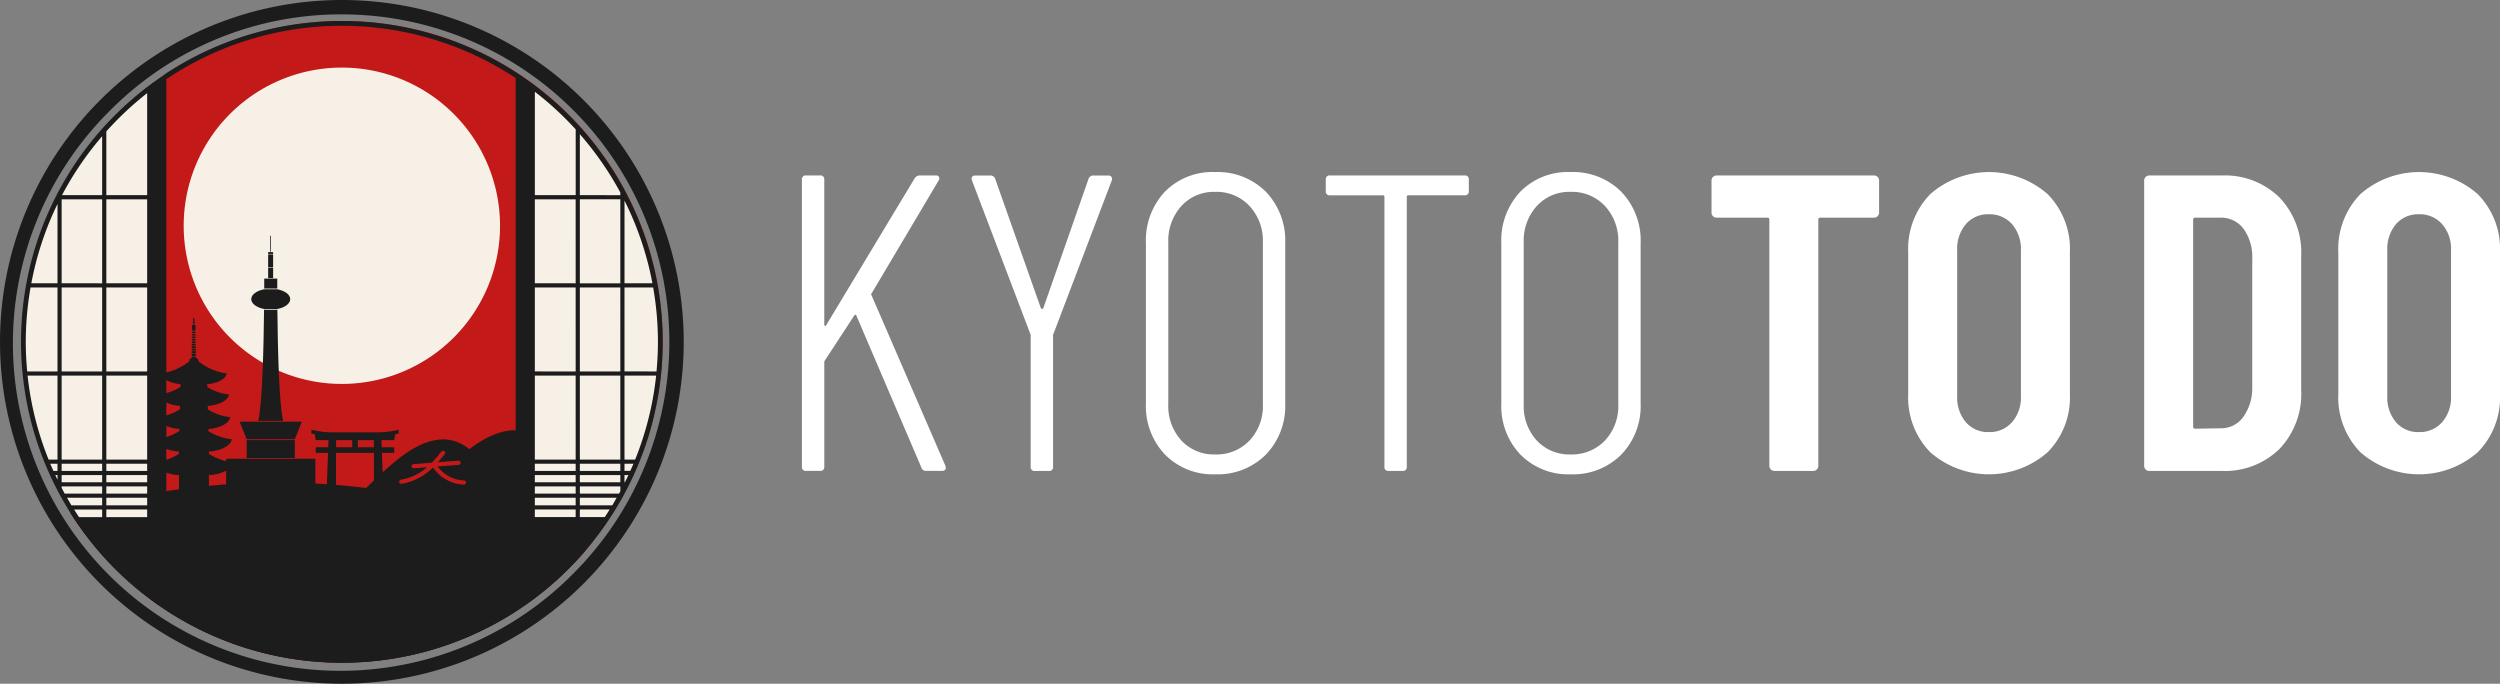 <svg id="logo_white" xmlns="http://www.w3.org/2000/svg" xmlns:xlink="http://www.w3.org/1999/xlink" width="300" height="82.047" viewBox="0 0 300 82.047">
  <rect x="0" y="0" width="300" height="82.047" fill="#808080" stroke="none"/>
  <defs>
    <clipPath id="clip-path">
      <rect id="長方形_23283" data-name="長方形 23283" width="300" height="82.047" fill="none"/>
    </clipPath>
  </defs>
  <g id="グループ_12278" data-name="グループ 12278" clip-path="url(#clip-path)">
    <path id="パス_9507" data-name="パス 9507" d="M81.627,43.193A38.434,38.434,0,1,1,43.194,4.759,38.434,38.434,0,0,1,81.627,43.193" transform="translate(-2.099 -2.241)" fill="#c31919"/>
    <path id="パス_9508" data-name="パス 9508" d="M42.63,109.3A96.358,96.358,0,0,0,16,113.037a38.487,38.487,0,0,0,62.781,3.291A96.017,96.017,0,0,0,42.63,109.3" transform="translate(-7.534 -51.464)" fill="#c31919"/>
    <path id="パス_9509" data-name="パス 9509" d="M77.751,117.607a87.609,87.609,0,0,0-61.817-4.561,38.487,38.487,0,0,0,61.817,4.561" transform="translate(-7.502 -51.528)" fill="#1c1c1c"/>
    <path id="パス_9510" data-name="パス 9510" d="M41.024,1.724A39.3,39.3,0,0,1,68.812,68.812,39.3,39.3,0,1,1,13.235,13.234,39.042,39.042,0,0,1,41.024,1.724m0-1.724A41.023,41.023,0,1,0,82.047,41.024,41.024,41.024,0,0,0,41.024,0" fill="#1c1c1c"/>
    <path id="パス_9511" data-name="パス 9511" d="M79.617,34.307A18.981,18.981,0,1,1,60.636,15.326,18.981,18.981,0,0,1,79.617,34.307" transform="translate(-19.613 -7.216)" fill="#f6f0e7" fill-rule="evenodd"/>
    <path id="パス_9512" data-name="パス 9512" d="M41.591,88.329v-.3h.255c2.026-.266,2.487-1.16,2.487-1.467a6.526,6.526,0,0,1-2.8-.972v-.272h.229c1.941-.255,2.383-1.111,2.383-1.406a6.253,6.253,0,0,1-2.684-.931v-.431h.236c1.876-.246,2.3-1.074,2.3-1.359a6.042,6.042,0,0,1-2.6-.9v-.349h.168c1.754-.23,2.153-1,2.153-1.271a6.891,6.891,0,0,1-3.4-1.48v-.255h-.144a.338.338,0,0,0-.332-.273h-.025v-.07h.167a.033.033,0,0,0,.032-.028l.033-.222a.033.033,0,0,0-.033-.038h-.2v-.087h.226V76h-.226v-.085h.22v-.206h-.22v-.095h.213v-.2h-.213v-.1h.206v-.187h-.206V75.01h.2v-.178h-.2v-.123h.193v-.168h-.193v-.133h.186V74.25h-.186v-.143H40v-.148h-.179v-.152h.172v-.139h-.172v-.139h.086a.085.085,0,0,0,.086-.086v-.515a.086.086,0,0,0-.086-.086h-.086v-.168h.046a.029.029,0,0,0,.029-.029v-.169a.029.029,0,0,0-.029-.029h-.046v-.11h.059v-.132a.1.1,0,0,0-.059-.088V71.9H39.75v.215a.1.1,0,0,0-.059.088v.132h.059v.11H39.7a.028.028,0,0,0-.029.029v.169a.028.028,0,0,0,.029.029h.046v.168h-.087a.086.086,0,0,0-.086.086v.515a.085.085,0,0,0,.086.086h.087v.139h-.173v.139h.173v.152h-.179v.148h.179v.143h-.186v.158h.186v.133h-.193v.168h.193v.123h-.2v.178h.2v.114h-.206v.187h.206v.1h-.213v.2h.213v.095h-.22v.206h.22V76h-.227v.216h.227V76.3h-.2a.032.032,0,0,0-.032.038l.033.222a.033.033,0,0,0,.032.028h.168v.07h-.01a.338.338,0,0,0-.332.273h-.144v.255a6.891,6.891,0,0,1-3.4,1.48c0,.266.4,1.04,2.153,1.271h.168v.349a6.044,6.044,0,0,1-2.6.9c0,.285.427,1.113,2.3,1.359h.236v.431a6.258,6.258,0,0,1-2.684.931c0,.295.442,1.151,2.383,1.406h.229v.272a6.528,6.528,0,0,1-2.8.972c0,.307.461,1.2,2.487,1.467H38v.3a6.758,6.758,0,0,1-2.9,1.006c0,.318.477,1.243,2.573,1.518H38v2.2h3.595v-2.2h.325c2.1-.275,2.573-1.2,2.573-1.518a6.758,6.758,0,0,1-2.9-1.006" transform="translate(-16.525 -33.855)" fill="#1c1c1c"/>
    <path id="パス_9513" data-name="パス 9513" d="M78.637,97.764H73.06a10.427,10.427,0,0,1-2.445-.311v.466l.4.069.125.7v.01h1.535l-.037.859h-1.5v.671h1.477l-.244,6.4,1.2.034,0-6.436h4.552l0,6.436,1.2-.034-.244-6.4h1.477v-.671h-1.5l-.037-.859h1.535v-.01l.125-.7.4-.069v-.466a10.431,10.431,0,0,1-2.445.311M75.51,99.558H73.583V98.7H75.51Zm2.6,0H76.187V98.7h1.927Z" transform="translate(-33.248 -45.884)" fill="#1c1c1c"/>
    <path id="パス_9514" data-name="パス 9514" d="M123.72,126.987l.221.216s.074-.079.2-.216Z" transform="translate(-58.251 -59.79)" fill="#1c1c1c"/>
    <path id="パス_9515" data-name="パス 9515" d="M96.723,97.58c-1.6-.11-3.609.583-5.792,2.267a4.857,4.857,0,0,0-3.065-1.182c-5.034,0-9.464,6.9-14.347,10.169H83.647l13.076,2.284Zm-6.46,6.515a4.708,4.708,0,0,1-3.686-2.057A7.041,7.041,0,0,1,82.825,104a.293.293,0,0,1-.043,0,.251.251,0,0,1-.042-.5,6.423,6.423,0,0,0,3.116-1.489l-1.6.121H84.24a.251.251,0,0,1-.019-.5l2.216-.168c.343-.353.619-.691.837-.959.12-.148.224-.275.315-.377a.251.251,0,1,1,.373.335c-.083.093-.184.216-.3.358-.141.173-.3.373-.492.587l2.464-.186a.251.251,0,0,1,.038.5l-2.543.192a4.11,4.11,0,0,0,3.132,1.676.251.251,0,1,1,0,.5" transform="translate(-34.616 -45.939)" fill="#1c1c1c"/>
    <rect id="長方形_23277" data-name="長方形 23277" width="5.781" height="2.154" transform="translate(29.597 52.808)" fill="#1c1c1c"/>
    <path id="パス_9516" data-name="パス 9516" d="M60.961,97.731H55.18l-.846-2.112h7.473Z" transform="translate(-25.582 -45.02)" fill="#1c1c1c"/>
    <rect id="長方形_23278" data-name="長方形 23278" width="10.708" height="5.676" transform="translate(27.134 55.047)" fill="#1c1c1c"/>
    <rect id="長方形_23279" data-name="長方形 23279" width="0.597" height="1.238" transform="translate(32.178 32.14)" fill="#1c1c1c"/>
    <rect id="長方形_23280" data-name="長方形 23280" width="0.597" height="1.557" transform="translate(32.178 30.527)" fill="#1c1c1c"/>
    <rect id="長方形_23281" data-name="長方形 23281" width="0.088" height="1.902" transform="translate(32.432 28.292)" fill="#1c1c1c"/>
    <rect id="長方形_23282" data-name="長方形 23282" width="0.597" height="0.221" transform="translate(32.178 30.25)" fill="#1c1c1c"/>
    <path id="パス_9517" data-name="パス 9517" d="M59.917,64.375h1.565c0-.747,0-1.191,0-1.191H59.919s0,.444,0,1.193" transform="translate(-28.211 -29.748)" fill="#1c1c1c"/>
    <path id="パス_9518" data-name="パス 9518" d="M60.863,70.233h-1.6c-.046,4.377-.2,11.3-.695,13.336h2.988c-.5-2.041-.649-8.959-.694-13.336Z" transform="translate(-27.577 -33.068)" fill="#1c1c1c"/>
    <path id="パス_9519" data-name="パス 9519" d="M61.653,66.779c0,.546-.646,1.01-1.549,1.184H58.525c-.9-.174-1.549-.639-1.549-1.184s.648-1.011,1.553-1.185l1.564,0c.909.173,1.56.639,1.56,1.186" transform="translate(-26.826 -30.883)" fill="#1c1c1c"/>
    <path id="パス_9520" data-name="パス 9520" d="M117.37,16.9v64.16a38.5,38.5,0,0,0,0-64.16" transform="translate(-55.262 -7.958)" fill="#f6f0e7"/>
    <path id="パス_9521" data-name="パス 9521" d="M21.828,16.9V80.528a38.181,38.181,0,0,1,0-63.627" transform="translate(-2.098 -7.958)" fill="#f6f0e7"/>
    <path id="パス_9522" data-name="パス 9522" d="M43.264,4.759A38.5,38.5,0,0,0,11.016,64.294h0c.011.016.022.031.033.048q.513.781,1.06,1.536l.03.042A38.5,38.5,0,1,0,43.264,4.759M76.527,61.472h-4.7V60.61h4.858v.578q-.077.142-.155.284M66.421,60.61h4.9v.861h-4.9Zm4.9,2.272h-4.9V61.97h4.9Zm-4.9-2.771V59.25h4.9v.861Zm0-1.36v-.861h4.9v.861Zm0-11.439h4.9V57.392h-4.9Zm0-.5V36.735h4.9V46.815Zm0-10.578V26.158h4.9V36.237Zm0,27.144h4.9v.913h-4.9Zm5.4.913v-.913H75.4c-.193.306-.385.612-.585.913Zm8.708-28.057H77.18V26.311a37.6,37.6,0,0,1,3.352,9.926M71.823,57.891h4.858v.861H71.823Zm4.858,2.221H71.823V59.25h4.858Zm-4.858-12.8h4.858V57.392H71.823Zm0-10.578h4.858V46.815H71.823Zm0-10.578h4.858V36.237H71.823Zm0-.5V18.344a38.1,38.1,0,0,1,4.858,7v.32Zm0,37.223V61.97H76.24c-.174.3-.343.612-.524.912Zm5.356-2.771V59.25h.469q-.2.434-.415.861Zm0-1.36v-.861h1.078c-.122.291-.255.575-.383.861Zm0-1.36V47.313h3.8a37.632,37.632,0,0,1-2.521,10.079Zm0-10.578V36.735h3.441a38.036,38.036,0,0,1,.573,6.528c0,1.2-.062,2.381-.171,3.551ZM71.325,17.77v7.89h-4.9V13.253a38.24,38.24,0,0,1,4.9,4.516M9.14,59.81c-.09-.185-.174-.373-.261-.56H9.14Zm0-1.058H8.654c-.129-.287-.261-.571-.383-.861H9.14Zm0-1.36H8.074A37.632,37.632,0,0,1,5.552,47.313H9.14Zm0-10.578H5.506c-.11-1.17-.172-2.353-.172-3.551a37.877,37.877,0,0,1,.575-6.528H9.14Zm0-10.578H6a37.633,37.633,0,0,1,3.143-9.52ZM14.5,64.294h-2.78c-.2-.3-.394-.606-.586-.913H14.5Zm0-1.411H10.813c-.182-.3-.351-.607-.525-.912H14.5Zm0-1.411H10c-.125-.228-.242-.459-.362-.69V60.61H14.5Zm0-1.36H9.638V59.25H14.5Zm0-1.36H9.638v-.861H14.5Zm0-1.36H9.638V47.313H14.5Zm0-10.578H9.638V36.735H14.5Zm0-10.578H9.638V26.158H14.5Zm0-10.578H9.682A38.065,38.065,0,0,1,14.5,18.585Zm5.4,38.634h-4.9v-.913h4.9Zm0-1.411h-4.9V61.97h4.9Zm0-1.411h-4.9V60.61h4.9Zm0-2.178v.818h-4.9V59.25h4.9Zm0-1.149v.607h-4.9v-.861h4.9Zm0-.752h-4.9V47.313h4.9Zm0-14.7v4.125h-4.9V36.735h4.9Zm0-15.456v9h-4.9V26.158h4.9Zm0-4.693V25.66h-4.9v-7.65a38.294,38.294,0,0,1,4.9-4.593Zm2.3,52.248V11.739a37.83,37.83,0,0,1,41.922-.133V74.922A37.83,37.83,0,0,1,22.2,74.789" transform="translate(-2.241 -2.241)" fill="#1c1c1c"/>
    <path id="パス_9523" data-name="パス 9523" d="M181.848,74.738V40.294a.448.448,0,0,1,.506-.506h1.672a.449.449,0,0,1,.507.506V57.669c0,.1.033.161.1.177s.119-.025.152-.126l10.587-17.577a.735.735,0,0,1,.608-.355h1.925a.425.425,0,0,1,.4.177.412.412,0,0,1-.05.431l-8,13.474a.219.219,0,0,0-.05.3l8.865,20.463.05.2c0,.271-.152.405-.456.405H196.74a.556.556,0,0,1-.557-.405l-7.8-18.235q-.052-.2-.253,0l-3.545,5.42a.4.4,0,0,0-.05.253v12.46a.448.448,0,0,1-.507.506h-1.672a.447.447,0,0,1-.506-.506" transform="translate(-85.62 -18.734)" fill="#fff"/>
    <path id="パス_9524" data-name="パス 9524" d="M227.418,74.738v-15.7a.409.409,0,0,0-.05-.253L220.378,40.4l-.051-.2q0-.4.456-.405h1.773a.592.592,0,0,1,.608.405l5.471,15.5a.16.16,0,0,0,.152.1.162.162,0,0,0,.152-.1l5.42-15.5a.591.591,0,0,1,.608-.405h1.773a.437.437,0,0,1,.38.177.431.431,0,0,1,.025.431l-6.99,18.387a.4.4,0,0,0-.05.253v15.7a.448.448,0,0,1-.507.506h-1.672a.447.447,0,0,1-.506-.506" transform="translate(-103.737 -18.734)" fill="#fff"/>
    <path id="パス_9525" data-name="パス 9525" d="M262.165,72.934a8.422,8.422,0,0,1-2.305-6.154v-19.2a8.546,8.546,0,0,1,2.28-6.205,8,8,0,0,1,6.028-2.355,8.174,8.174,0,0,1,6.078,2.355,8.442,8.442,0,0,1,2.33,6.205v19.2a8.375,8.375,0,0,1-2.33,6.154,8.174,8.174,0,0,1-6.078,2.355,8.024,8.024,0,0,1-6-2.355m10.13-1.7a6.048,6.048,0,0,0,1.6-4.356v-19.4a6.139,6.139,0,0,0-1.6-4.382,5.41,5.41,0,0,0-4.128-1.7,5.269,5.269,0,0,0-4.052,1.7,6.2,6.2,0,0,0-1.571,4.382v19.4a6.1,6.1,0,0,0,1.571,4.356,5.308,5.308,0,0,0,4.052,1.672,5.451,5.451,0,0,0,4.128-1.672" transform="translate(-122.351 -18.373)" fill="#fff"/>
    <path id="パス_9526" data-name="パス 9526" d="M317.807,40.294v1.368a.448.448,0,0,1-.506.506h-6.737a.179.179,0,0,0-.2.2V74.738a.448.448,0,0,1-.507.506h-1.671a.447.447,0,0,1-.506-.506V42.371a.18.18,0,0,0-.2-.2h-6.331a.448.448,0,0,1-.507-.506V40.294a.448.448,0,0,1,.507-.506H317.3a.448.448,0,0,1,.506.506" transform="translate(-141.549 -18.734)" fill="#fff"/>
    <path id="パス_9527" data-name="パス 9527" d="M342.761,72.934a8.422,8.422,0,0,1-2.305-6.154v-19.2a8.546,8.546,0,0,1,2.28-6.205,8,8,0,0,1,6.028-2.355,8.174,8.174,0,0,1,6.078,2.355,8.442,8.442,0,0,1,2.331,6.205v19.2a8.375,8.375,0,0,1-2.331,6.154,8.174,8.174,0,0,1-6.078,2.355,8.024,8.024,0,0,1-6-2.355m10.13-1.7a6.048,6.048,0,0,0,1.6-4.356v-19.4a6.139,6.139,0,0,0-1.6-4.382,5.41,5.41,0,0,0-4.128-1.7,5.269,5.269,0,0,0-4.052,1.7,6.2,6.2,0,0,0-1.571,4.382v19.4a6.1,6.1,0,0,0,1.571,4.356,5.308,5.308,0,0,0,4.052,1.672,5.451,5.451,0,0,0,4.128-1.672" transform="translate(-160.298 -18.373)" fill="#fff"/>
    <path id="パス_9528" data-name="パス 9528" d="M408.056,39.965a.588.588,0,0,1,.177.431v3.849a.605.605,0,0,1-.607.608h-6.433a.224.224,0,0,0-.253.253v29.53a.605.605,0,0,1-.608.608h-4.66a.606.606,0,0,1-.608-.608V45.107a.224.224,0,0,0-.253-.253h-6.079a.605.605,0,0,1-.607-.608V40.4a.605.605,0,0,1,.607-.608h18.894a.588.588,0,0,1,.43.177" transform="translate(-182.742 -18.734)" fill="#fff"/>
    <path id="パス_9529" data-name="パス 9529" d="M435.389,72.655a9.4,9.4,0,0,1-2.66-6.99V48.646a9.4,9.4,0,0,1,2.66-6.99,10.692,10.692,0,0,1,14.056,0,9.35,9.35,0,0,1,2.685,6.99V65.665a9.348,9.348,0,0,1-2.685,6.99,10.692,10.692,0,0,1-14.056,0m9.8-3.622a4.5,4.5,0,0,0,1.064-3.115V48.392a4.5,4.5,0,0,0-1.064-3.115,3.561,3.561,0,0,0-2.786-1.191,3.483,3.483,0,0,0-2.761,1.191,4.568,4.568,0,0,0-1.038,3.115V65.918a4.567,4.567,0,0,0,1.038,3.115,3.481,3.481,0,0,0,2.761,1.19,3.558,3.558,0,0,0,2.786-1.19" transform="translate(-203.743 -18.373)" fill="#fff"/>
    <path id="パス_9530" data-name="パス 9530" d="M486.414,75.068a.582.582,0,0,1-.178-.431V40.4a.606.606,0,0,1,.608-.608h8.662a9.365,9.365,0,0,1,6.964,2.634,9.566,9.566,0,0,1,2.609,7.041V65.57a9.564,9.564,0,0,1-2.609,7.041,9.361,9.361,0,0,1-6.964,2.634h-8.662a.584.584,0,0,1-.43-.177m5.952-4.888,3.04-.051a3.269,3.269,0,0,0,2.71-1.342,5.921,5.921,0,0,0,1.089-3.571v-15.4a5.774,5.774,0,0,0-1.039-3.622,3.368,3.368,0,0,0-2.811-1.342h-2.988a.224.224,0,0,0-.253.253v24.82a.224.224,0,0,0,.253.253" transform="translate(-228.936 -18.734)" fill="#fff"/>
    <path id="パス_9531" data-name="パス 9531" d="M532.928,72.655a9.4,9.4,0,0,1-2.66-6.99V48.646a9.4,9.4,0,0,1,2.66-6.99,10.691,10.691,0,0,1,14.055,0,9.351,9.351,0,0,1,2.685,6.99V65.665a9.349,9.349,0,0,1-2.685,6.99,10.691,10.691,0,0,1-14.055,0m9.8-3.622a4.5,4.5,0,0,0,1.064-3.115V48.392a4.5,4.5,0,0,0-1.064-3.115,3.561,3.561,0,0,0-2.786-1.191,3.483,3.483,0,0,0-2.761,1.191,4.571,4.571,0,0,0-1.038,3.115V65.918a4.569,4.569,0,0,0,1.038,3.115,3.481,3.481,0,0,0,2.761,1.19,3.558,3.558,0,0,0,2.786-1.19" transform="translate(-249.668 -18.373)" fill="#fff"/>
  </g>
</svg>
